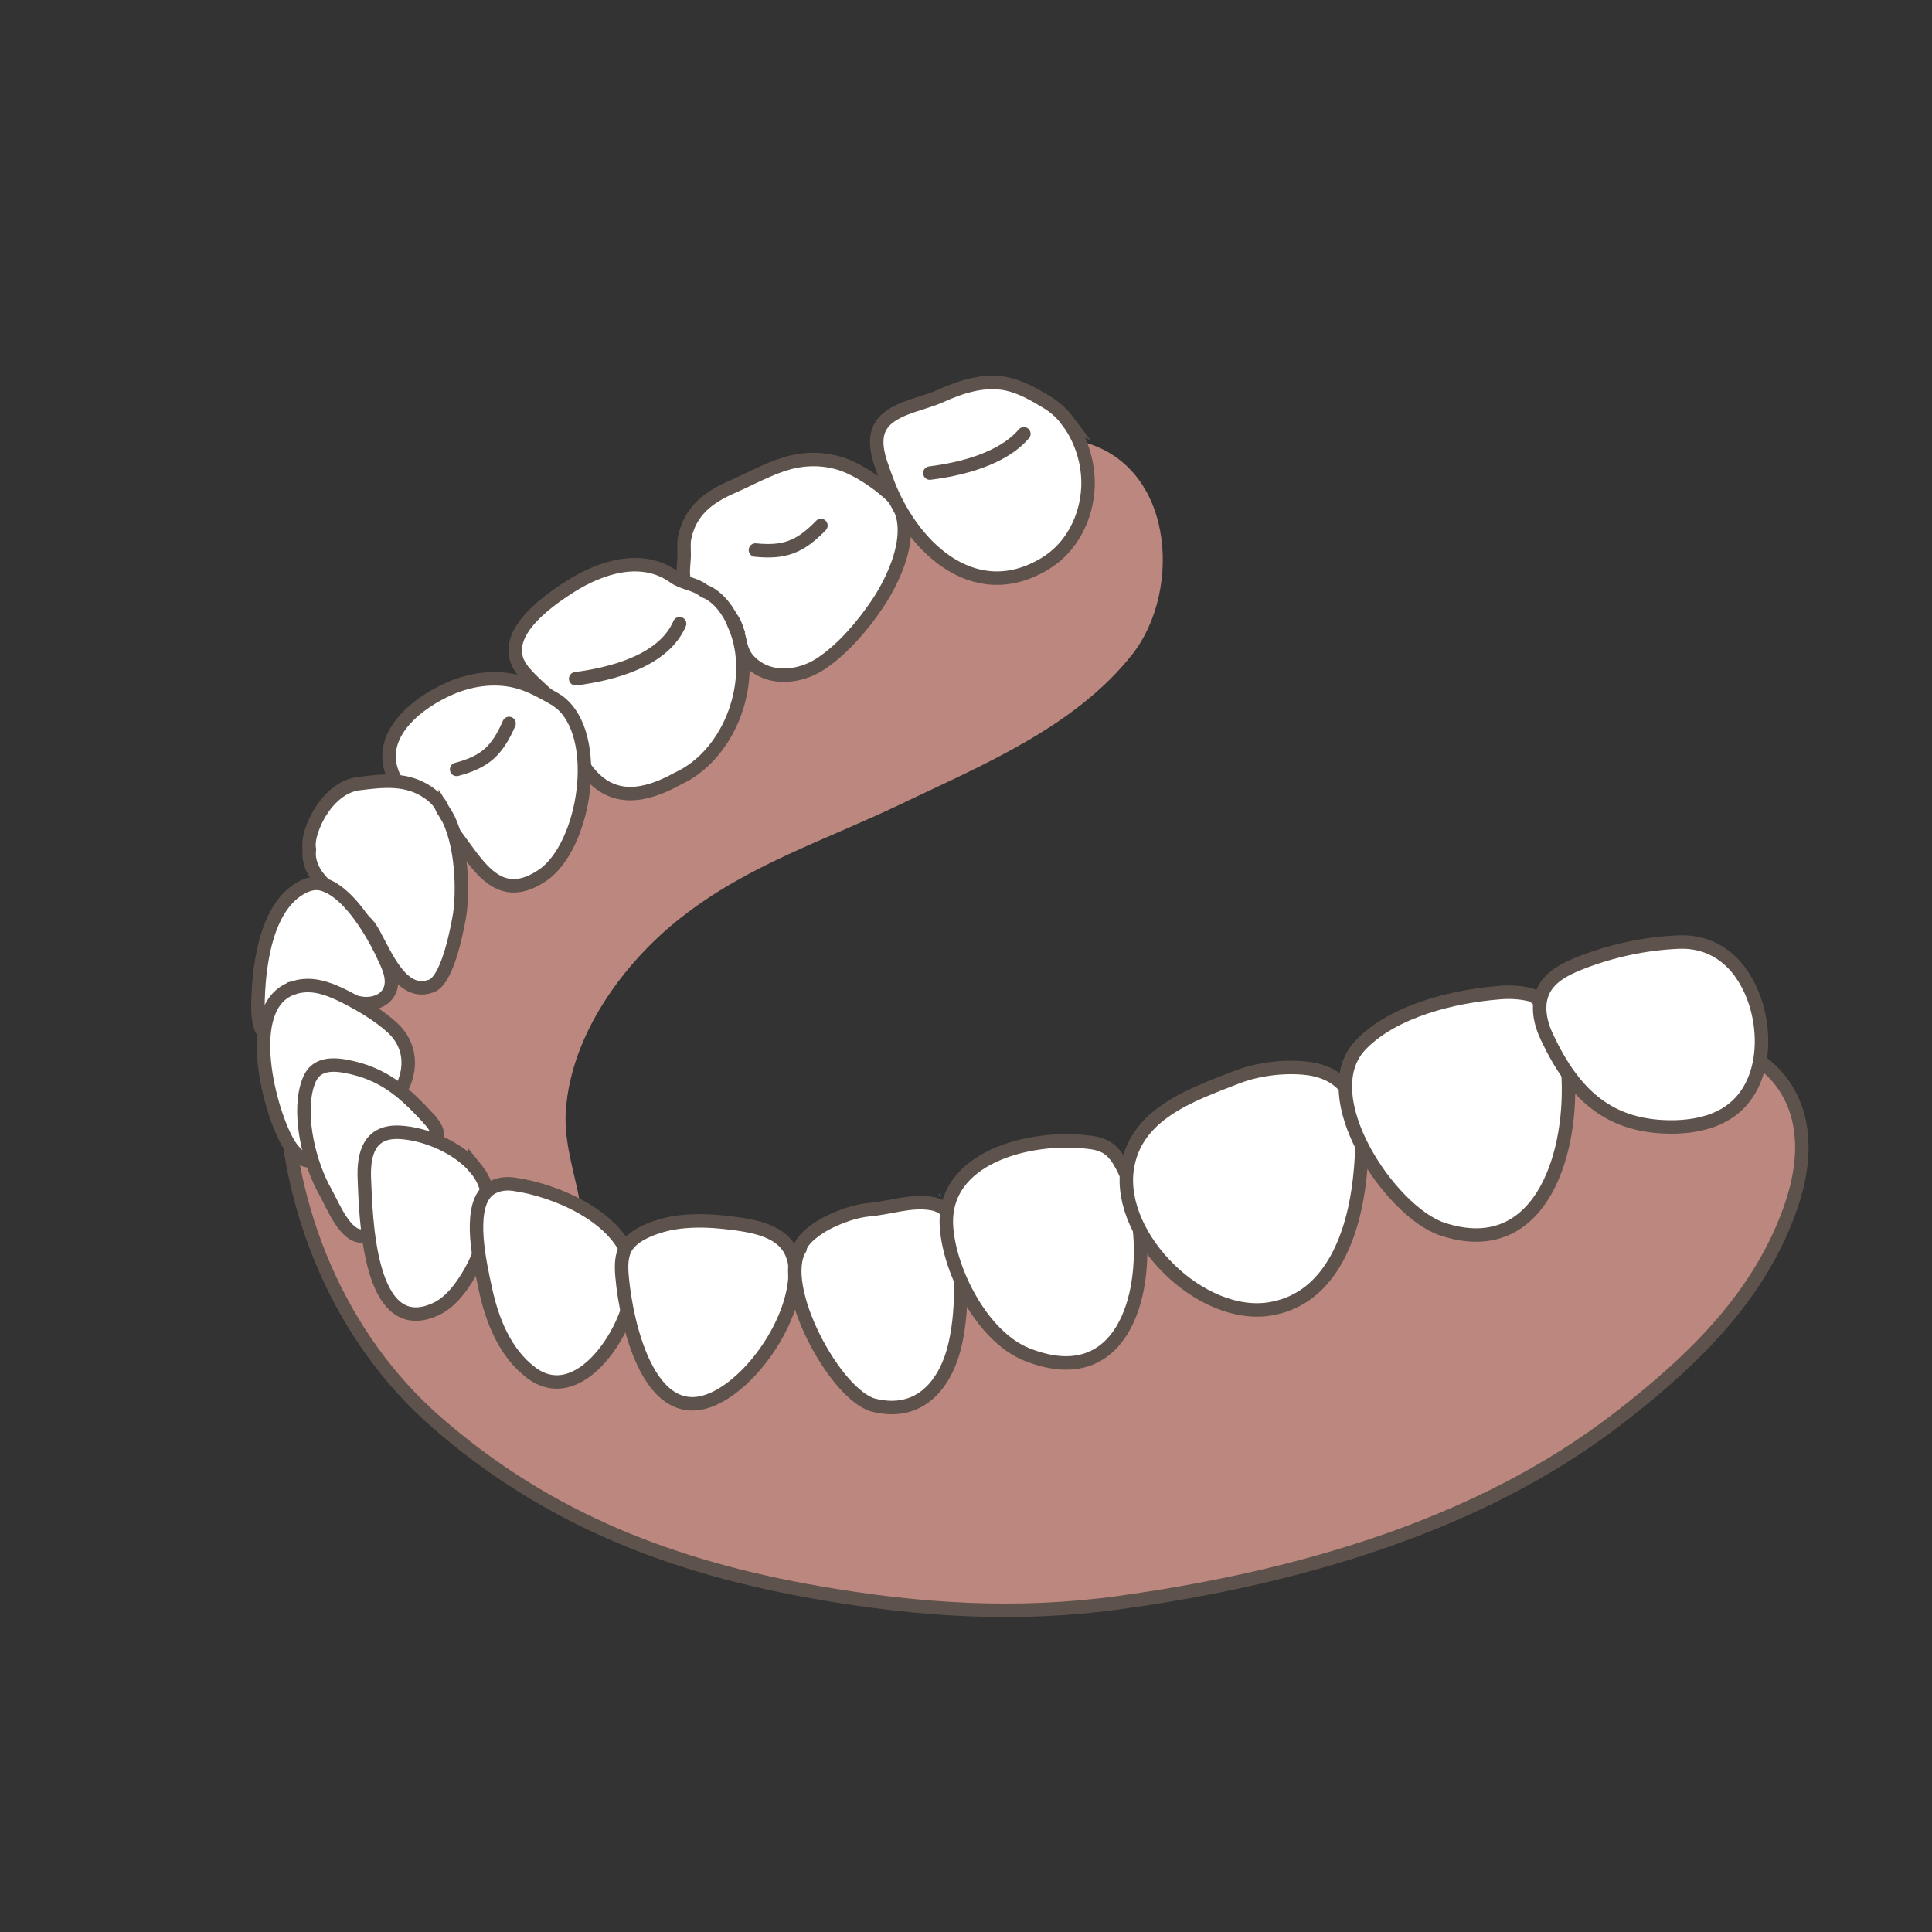 <?xml version="1.0" encoding="UTF-8"?> <svg xmlns="http://www.w3.org/2000/svg" width="100" height="100" viewBox="0 0 100 100" fill="none"><rect x="0" y="0" width="100" height="100" fill="#333333" stroke="none"/><g clip-path="url(#clip0_624_35314)"><path d="M14.716 55.986C14.853 62.602 17.548 69.227 22.617 73.637C28.365 78.647 34.864 81.133 42.317 82.431C47.56 83.347 52.629 83.683 57.946 82.948C66.993 81.696 76.508 79.037 83.805 73.383C87.701 70.37 91.184 66.994 92.752 62.293C94.072 58.328 92.889 54.888 88.562 53.772C83.668 52.511 78.278 54.725 73.731 56.322C68.387 58.191 63.363 60.787 58.074 62.765C50.282 65.697 40.502 66.096 32.178 65.524C27.943 65.234 25.707 64.707 21.802 62.983C17.695 61.168 16.824 59.544 14.918 55.85L14.725 55.977L14.716 55.986Z" fill="#BC877E" stroke="#5E534C" stroke-width="0.697" stroke-miterlimit="10"></path><path d="M55.691 22.79C60.788 23.815 61.237 30.522 58.606 33.87C55.645 37.627 50.851 39.597 46.644 41.611C42.702 43.508 38.742 44.742 35.231 47.51C32.243 49.861 29.575 53.545 29.291 57.438C29.181 58.872 29.594 60.233 29.896 61.622C30.254 63.273 30.162 65.551 31.088 66.967C25.652 66.132 19.061 63.727 17.109 58.083C14.899 51.694 19.969 45.314 24.36 41.23C27.531 38.272 52.455 19.006 56.03 22.989L55.691 22.799V22.79Z" fill="#BC877E"></path><path d="M19.482 49.008C19.189 48.626 18.941 48.318 18.831 48.163L18.043 46.884L17.548 46.085C17.777 46.448 18.052 46.839 18.336 47.247C18.355 47.265 18.373 47.283 18.382 47.301C18.767 47.837 19.161 48.408 19.473 48.998L19.482 49.008Z" fill="#91B2E0"></path><path d="M19.941 51.594C19.629 51.921 19.189 52.011 18.694 51.939C18.346 51.775 18.007 51.612 17.677 51.548C17.622 51.539 17.558 51.53 17.493 51.521C17.292 51.421 17.09 51.294 16.907 51.167C18.483 51.603 20.363 52.038 20.023 50.332C19.913 49.897 19.712 49.461 19.483 49.026C19.538 49.098 19.602 49.18 19.666 49.262C20.17 50.224 20.418 51.149 19.95 51.603L19.941 51.594Z" fill="#91B2E0"></path><path d="M48.587 61.74C48.587 61.74 48.624 61.831 48.642 61.876H48.624L48.587 61.74Z" fill="#91B2E0"></path><path d="M45.745 25.294C45.058 24.75 44.16 24.169 43.344 23.951C42.427 23.697 41.465 23.743 40.566 24.033C39.65 24.332 38.797 24.804 37.908 25.195C36.661 25.739 35.717 26.447 35.433 27.854C35.369 28.198 35.433 28.561 35.405 28.915C35.387 29.369 35.286 29.823 35.497 30.249C35.955 31.211 37.321 31.184 37.899 32.046C38.348 32.709 38.174 33.535 38.733 34.161C39.732 35.268 41.391 35.096 42.519 34.333C43.646 33.571 44.636 32.409 45.415 31.257C46.424 29.759 47.689 26.901 45.947 25.476C45.883 25.422 45.809 25.367 45.736 25.304L45.745 25.294Z" fill="white" stroke="#5E534C" stroke-width="0.697" stroke-miterlimit="10"></path><path d="M38.045 32.391C37.688 31.565 37.211 30.966 36.615 30.658C36.588 30.649 36.551 30.631 36.524 30.622C36.514 30.613 36.496 30.603 36.478 30.594C36.469 30.594 36.45 30.594 36.441 30.585C35.992 30.213 35.35 30.195 34.883 29.859C33.224 28.67 31.106 29.351 29.529 30.349C28.2 31.193 25.634 33.026 27.109 34.769C27.549 35.295 28.164 35.794 28.576 36.203C29.676 37.264 29.511 38.78 30.419 39.923C31.72 41.575 33.416 41.221 35.075 40.305C37.844 39.034 39.209 35.132 38.027 32.391H38.045Z" fill="white" stroke="#5E534C" stroke-width="0.697" stroke-miterlimit="10"></path><path d="M29.795 35.132C31.684 34.887 34.351 34.206 35.176 32.282Z" fill="white"></path><path d="M29.795 35.132C31.684 34.887 34.351 34.206 35.176 32.282" stroke="#5E534C" stroke-width="0.697" stroke-miterlimit="10" stroke-linecap="round"></path><path d="M28.933 36.33C28.851 36.266 28.759 36.203 28.658 36.148C28.108 35.831 27.549 35.522 26.944 35.331C25.752 34.968 24.432 35.132 23.296 35.631C21.627 36.357 19.519 37.981 20.307 40.023C20.747 41.167 21.856 41.502 22.709 42.256C24.368 43.717 25.303 47.174 28.071 45.314C30.299 43.817 31.197 38.072 28.942 36.33H28.933Z" fill="white" stroke="#5E534C" stroke-width="0.697" stroke-miterlimit="10"></path><path d="M23.049 42.102C23.012 42.038 22.957 41.974 22.92 41.92C22.865 41.766 22.783 41.611 22.664 41.466C22.517 41.294 22.343 41.149 22.15 41.013C21.041 40.259 19.822 40.405 18.575 40.559C17.448 40.695 16.605 41.775 16.22 42.755C16.009 43.29 15.954 43.672 16.018 43.989C16.018 44.035 16 44.08 16 44.125C15.981 44.588 16.183 45.06 16.458 45.405C16.586 45.568 16.724 45.722 16.87 45.868C17.145 46.149 17.439 46.403 17.732 46.657C18.227 47.075 18.713 47.483 19.125 47.973C19.785 48.935 20.62 51.594 22.242 51.059C23.113 50.895 23.617 48.318 23.764 47.51C23.993 46.303 23.956 43.572 23.049 42.093V42.102Z" fill="white" stroke="#5E534C" stroke-width="0.697" stroke-miterlimit="10"></path><path d="M19.721 49.216C19.071 47.91 17.897 46.049 16.623 45.75C16.311 45.677 15.972 45.759 15.688 45.904C13.717 46.884 13.369 50.151 13.351 52.084C13.351 52.901 13.479 53.581 13.956 53.509C14.487 53.427 14.643 51.785 14.982 51.422C15.486 50.886 16.128 51.086 16.733 51.24C16.898 51.285 17.1 51.331 17.301 51.385C17.366 51.422 17.43 51.476 17.503 51.503C17.897 51.721 18.319 51.875 18.704 51.93C19.456 52.039 20.235 51.676 20.262 50.85C20.271 50.496 20.152 50.151 20.006 49.824C19.923 49.643 19.831 49.443 19.721 49.216Z" fill="white" stroke="#5E534C" stroke-width="0.697" stroke-miterlimit="10"></path><path d="M15.193 51.131C12.443 52.002 13.973 57.701 14.991 59.289C15.101 59.453 15.275 59.67 15.467 59.843C15.742 60.079 16.063 60.206 16.256 59.907C16.586 59.425 16.238 57.955 16.155 57.393C16.073 56.866 15.779 56.331 16.348 56.122C16.833 55.941 17.677 56.222 18.135 56.376C18.841 56.621 20.216 57.338 20.711 56.485C21.362 55.342 21.279 54.062 20.28 53.164C19.565 52.529 18.74 52.038 17.887 51.603C17.209 51.258 16.467 50.949 15.706 51.022C15.523 51.04 15.348 51.077 15.193 51.122V51.131Z" fill="white" stroke="#5E534C" stroke-width="0.697" stroke-miterlimit="10"></path><path d="M22.215 57.928C20.922 56.531 19.877 55.56 17.879 55.188C17.338 55.088 16.715 55.069 16.311 55.442C16.091 55.641 15.972 55.941 15.89 56.222C15.431 57.856 16.027 60.279 16.861 61.731C17.2 62.33 17.906 64.144 18.823 63.963C19.455 63.836 19.116 62.829 19.043 62.447C18.933 61.867 18.933 60.524 19.208 59.988C19.52 59.38 20.583 59.308 21.188 59.28C21.674 59.253 22.554 59.389 22.627 58.736C22.655 58.491 22.453 58.191 22.215 57.937V57.928Z" fill="white" stroke="#5E534C" stroke-width="0.697" stroke-miterlimit="10"></path><path d="M24.579 60.433C23.672 59.371 22.003 58.681 20.711 58.609C19.107 58.518 18.804 59.725 18.859 61.023C18.942 62.82 19.024 69.372 22.544 67.766C23.122 67.502 23.561 67.021 23.928 66.504C24.57 65.597 25.01 64.544 25.212 63.446C25.349 62.674 25.358 61.849 25.037 61.141C24.927 60.887 24.762 60.651 24.579 60.424V60.433Z" fill="white" stroke="#5E534C" stroke-width="0.697" stroke-miterlimit="10"></path><path d="M32.563 65.079C31.821 62.919 28.732 61.594 26.596 61.295C26.101 61.222 25.56 61.322 25.203 61.667C24.194 62.647 24.863 65.497 25.12 66.704C25.468 68.328 26.128 70.025 27.503 71.06C30.18 73.056 33.004 68.192 32.756 65.969C32.719 65.651 32.655 65.352 32.563 65.079Z" fill="white" stroke="#5E534C" stroke-width="0.697" stroke-miterlimit="10"></path><path d="M41.042 65.034C40.602 63.655 38.925 63.428 37.559 63.273C36.761 63.183 35.946 63.156 35.148 63.255C34.305 63.355 32.911 63.764 32.435 64.508C32.142 64.961 32.151 65.533 32.197 66.069C32.407 68.51 33.663 74.309 37.302 72.212C39.31 71.06 41.281 67.974 41.152 65.624C41.143 65.406 41.106 65.216 41.051 65.034H41.042Z" fill="white" stroke="#5E534C" stroke-width="0.697" stroke-miterlimit="10"></path><path d="M49.266 63.519C49.22 63.41 49.174 63.31 49.119 63.21C49.092 63.164 49.064 63.128 49.046 63.092C49.046 63.092 49.046 63.092 49.046 63.083C49.128 62.575 48.596 62.357 48.193 62.293C47.13 62.121 46.057 62.52 45.012 62.611C44.288 62.675 43.509 62.956 42.867 63.273C42.464 63.473 41.492 64.081 41.41 64.626C40.209 66.586 43.225 72.194 45.214 72.73C47.606 73.329 48.972 71.659 49.449 69.526C49.669 68.519 49.742 67.484 49.724 66.459C49.724 66.341 49.724 66.223 49.724 66.105C49.724 65.969 49.715 65.796 49.697 65.597C49.642 64.98 49.522 64.136 49.275 63.509L49.266 63.519Z" fill="white" stroke="#5E534C" stroke-width="0.697" stroke-miterlimit="10"></path><path d="M59 63.845C58.9 62.556 58.579 61.322 58.102 60.397C57.91 60.025 57.68 59.662 57.332 59.426C57.011 59.217 56.626 59.144 56.25 59.108C53.299 58.772 48.752 59.888 48.99 63.5C49.146 65.823 50.86 69.209 53.17 70.116C57.754 71.931 59.303 67.648 59 63.845Z" fill="white" stroke="#5E534C" stroke-width="0.697" stroke-miterlimit="10"></path><path d="M69.945 56.73C69.514 55.959 68.781 55.414 67.561 55.287C66.425 55.169 65.068 55.342 64.005 55.759C61.649 56.676 58.752 57.656 58.34 60.506C57.827 64.054 62.181 68.383 65.802 67.738C68.964 67.176 70.073 63.764 70.376 61.014C70.541 59.553 70.596 57.892 69.945 56.73Z" fill="white" stroke="#5E534C" stroke-width="0.697" stroke-miterlimit="10"></path><path d="M81.018 54.371C81.037 54.099 80.981 53.854 80.862 53.599C80.771 53.418 80.661 53.255 80.505 53.109C80.138 52.746 79.808 51.612 79.166 51.476C78.699 51.367 78.177 51.331 77.636 51.376C75.271 51.558 72.154 52.302 70.44 54.071C67.891 56.712 71.971 62.729 74.656 63.618C79.588 65.252 81.357 60.025 81.174 55.823C81.156 55.532 81.137 55.242 81.101 54.961C81.082 54.788 81.064 54.625 81.027 54.453C81.027 54.425 81.018 54.407 81.009 54.38L81.018 54.371Z" fill="white" stroke="#5E534C" stroke-width="0.697" stroke-miterlimit="10"></path><path d="M90.157 50.432C89.442 49.398 88.342 48.699 86.885 48.762C85.125 48.835 83.374 49.216 81.733 49.87C81.009 50.16 80.266 50.541 79.909 51.231C79.515 51.993 79.707 52.928 80.083 53.708C81.458 56.612 83.273 58.418 86.756 58.328C87.655 58.3 88.571 58.119 89.332 57.656C91.706 56.231 91.569 52.474 90.157 50.441V50.432Z" fill="white" stroke="#5E534C" stroke-width="0.697" stroke-miterlimit="10"></path><path d="M55.278 21.81C54.985 21.42 54.627 21.084 54.206 20.83C53.528 20.421 52.831 20.013 52.052 19.859C50.888 19.641 49.733 20.022 48.688 20.494C47.826 20.884 46.616 21.057 45.901 21.683C44.947 22.527 45.525 23.815 45.873 24.786C47.093 28.18 50.337 31.42 54.068 29.188C55.471 28.353 56.25 26.783 56.314 25.195C56.36 24.042 55.993 22.763 55.26 21.801L55.278 21.81Z" fill="white" stroke="#5E534C" stroke-width="0.697" stroke-miterlimit="10"></path><path d="M23.635 39.824C25.074 39.442 25.725 38.889 26.349 37.446Z" fill="white"></path><path d="M23.635 39.824C25.074 39.442 25.725 38.889 26.349 37.446" stroke="#5E534C" stroke-width="0.697" stroke-miterlimit="10" stroke-linecap="round"></path><path d="M39.1 28.471C40.585 28.616 41.391 28.335 42.491 27.2Z" fill="white"></path><path d="M39.1 28.471C40.585 28.616 41.391 28.335 42.491 27.2" stroke="#5E534C" stroke-width="0.697" stroke-miterlimit="10" stroke-linecap="round"></path><path d="M48.129 24.487C49.724 24.287 51.869 23.77 52.996 22.454Z" fill="white"></path><path d="M48.129 24.487C49.724 24.287 51.869 23.77 52.996 22.454" stroke="#5E534C" stroke-width="0.697" stroke-miterlimit="10" stroke-linecap="round"></path></g><defs><clipPath id="clip0_624_35314"><rect width="100" height="99" fill="white" transform="translate(0 0.94)"></rect></clipPath></defs></svg> 
